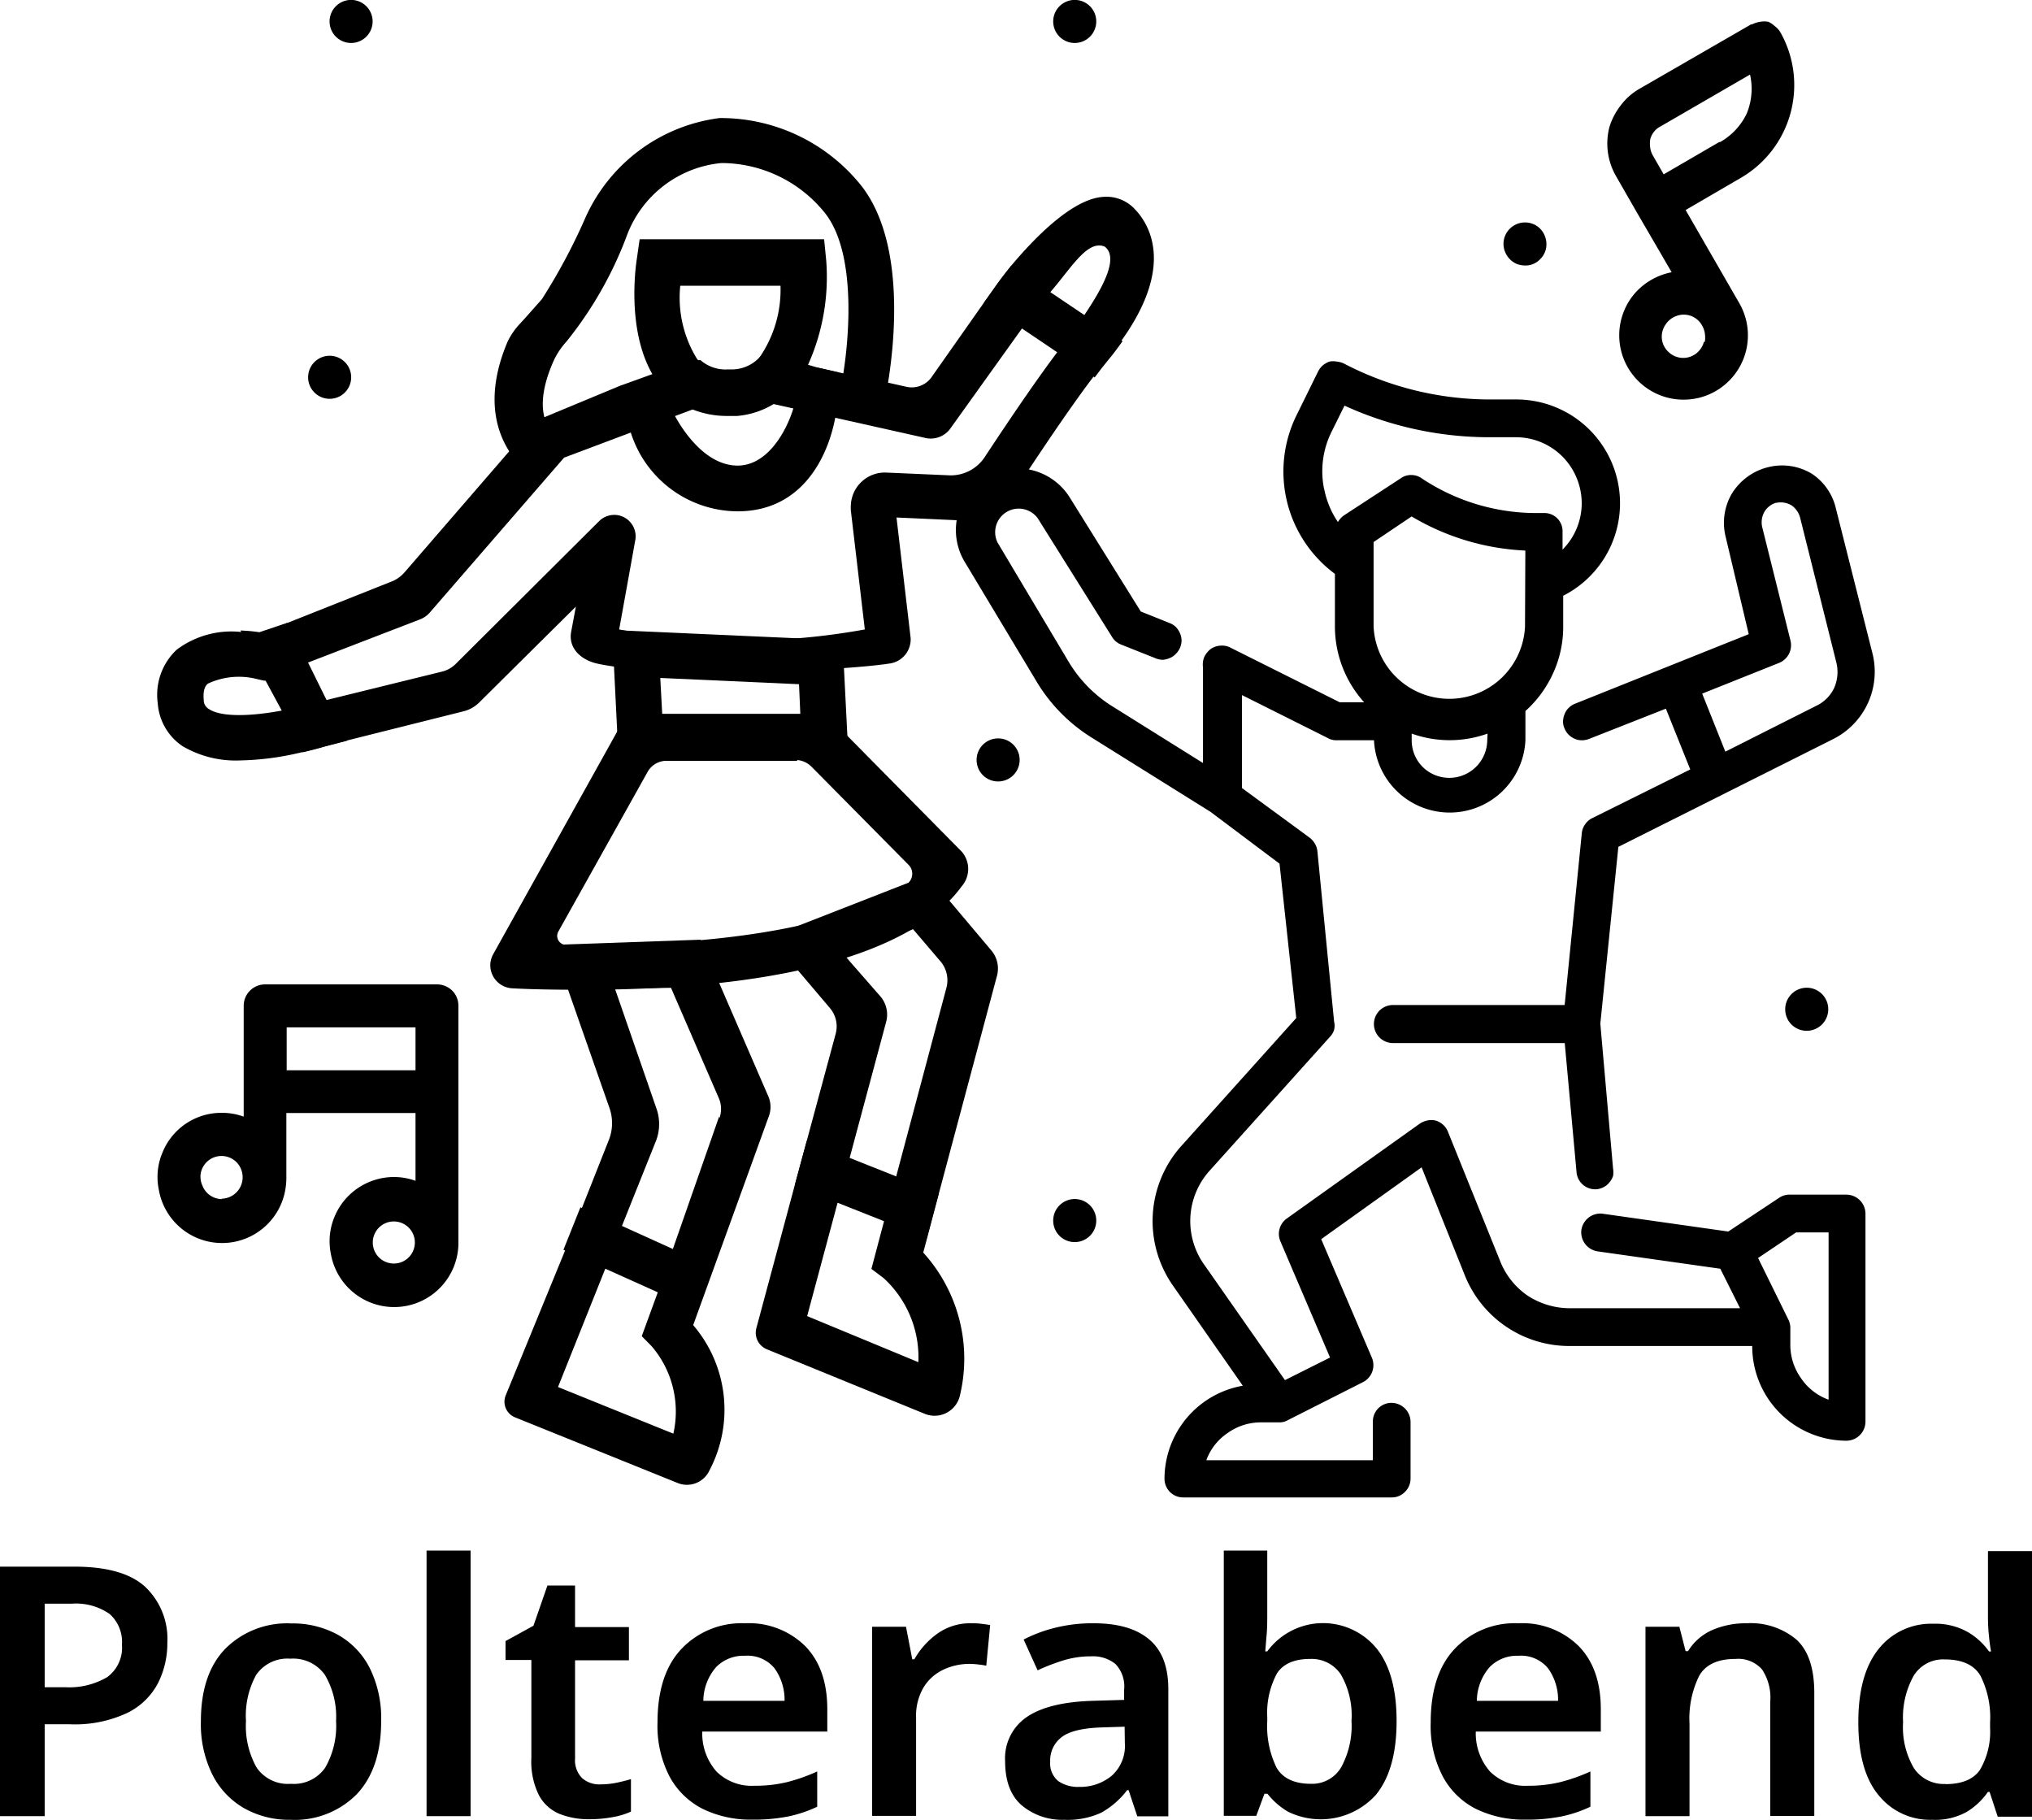 <svg xmlns="http://www.w3.org/2000/svg" viewBox="0 0 250.14 223.98"><g id="Layer_2" data-name="Layer 2"><g id="Layer_1-2" data-name="Layer 1"><g id="Layer_2-2" data-name="Layer 2"><g id="Layer_1-2-2" data-name="Layer 1-2"><path d="M215.27,78.06l-21.38,8.56a2.18,2.18,0,0,0-.77.5,2.06,2.06,0,0,0-.5.74,2.57,2.57,0,0,0-.21.9,2.13,2.13,0,0,0,.18.9,2.34,2.34,0,0,0,1.24,1.27,2.08,2.08,0,0,0,.88.19,2.46,2.46,0,0,0,.89-.16l9.47-3.73,3,7.48-12.08,6a2.3,2.3,0,0,0-.87.77,2.22,2.22,0,0,0-.4,1.08l-2.11,21.15H171.47a2.34,2.34,0,1,0,0,4.68h21.15l1.45,15.86a2.3,2.3,0,0,0,2.3,2.14h.16a2.37,2.37,0,0,0,.87-.26,2.06,2.06,0,0,0,.72-.59,2.39,2.39,0,0,0,.45-.79,2.72,2.72,0,0,0,0-.9L197,126l2.22-21.76L225.61,91a9.27,9.27,0,0,0,4.89-10.58L226,62.59a7,7,0,0,0-3-4.3,7.08,7.08,0,0,0-5.28-.8,7.27,7.27,0,0,0-4.55,3.31,7.11,7.11,0,0,0-.74,5.28Zm3.33-16.15a2.62,2.62,0,0,1,1.88.26,2.64,2.64,0,0,1,1.11,1.53l4.47,17.87a4.86,4.86,0,0,1-.27,3.1,4.61,4.61,0,0,1-2.17,2.19l-11.23,5.66-2.85-7.14L219,81.6a2.36,2.36,0,0,0,1.22-1.11,2.39,2.39,0,0,0,.19-1.64l-3.49-14A2.64,2.64,0,0,1,217.2,63a2.48,2.48,0,0,1,1.53-1.14Z"></path><path d="M167.8,170.12a2.35,2.35,0,0,0,1.08-3l-6.24-14.59L175,143.69l5.29,13.22a13.85,13.85,0,0,0,13,8.77h22.41a11.63,11.63,0,0,0,11.61,11.66h0a2.36,2.36,0,0,0,2.33-2.33V149.37a2.36,2.36,0,0,0-2.33-2.32h-7a2.23,2.23,0,0,0-1.3.39l-6.26,4.15-15.44-2.19a2.36,2.36,0,0,0-1.72.45,2.41,2.41,0,0,0-.92,1.53,2.35,2.35,0,0,0,.45,1.72,2.38,2.38,0,0,0,1.53.93l15.12,2.14,2.43,4.86H193.28a9.5,9.5,0,0,1-5.29-1.59,9.3,9.3,0,0,1-3.35-4.28l-6.4-15.86a2.29,2.29,0,0,0-.61-.87,2.42,2.42,0,0,0-.9-.5,2.37,2.37,0,0,0-1.06,0,2.61,2.61,0,0,0-.95.42L158.39,150a2.32,2.32,0,0,0-.77,2.8l6.11,14.3-5.55,2.78-9.84-14.07a9.26,9.26,0,0,1,.61-11.76l14.78-16.44a2.15,2.15,0,0,0,.5-.85,2.17,2.17,0,0,0,0-1l-2.06-21a2.33,2.33,0,0,0-.29-.89,2.65,2.65,0,0,0-.61-.72L152.89,97V85.56l10.57,5.29a2.09,2.09,0,0,0,1,.27h4.68a9.33,9.33,0,0,0,18.64,0v-3.6a14,14,0,0,0,3.43-4.7,13.64,13.64,0,0,0,1.22-5.69v-3.8a12.77,12.77,0,0,0-5.82-24.16h-3.33a38.92,38.92,0,0,1-17.84-4.42,2.62,2.62,0,0,0-.87-.24,2.43,2.43,0,0,0-.93,0,3.1,3.1,0,0,0-.79.45,2.61,2.61,0,0,0-.58.74L159.66,51a15.68,15.68,0,0,0,4.67,19.64v6.5a13.93,13.93,0,0,0,3.6,9.31h-3l-13.38-6.69a2.23,2.23,0,0,0-1.24-.29,2.39,2.39,0,0,0-1.24.39,2.78,2.78,0,0,0-.82,1,2.48,2.48,0,0,0-.16,1.29V93.92l-11.29-7.06a16.38,16.38,0,0,1-5.28-5.45L122.81,66.8a2.9,2.9,0,0,1,4.94-3l9.15,14.61a2.2,2.2,0,0,0,1.11.93L142.18,81a2.75,2.75,0,0,0,.93.22A2.78,2.78,0,0,0,144,81a2.13,2.13,0,0,0,.76-.53,2.34,2.34,0,0,0,.69-1.66,2.33,2.33,0,0,0-.21-.9,2.58,2.58,0,0,0-.53-.77,2.27,2.27,0,0,0-.79-.47l-3.49-1.4-8.72-14A7.64,7.64,0,0,0,127,57.86a7.52,7.52,0,0,0-5.74.93,7.6,7.6,0,0,0-2.48,10.41l8.78,14.62a20.57,20.57,0,0,0,6.87,7L149,99.92h0l8.51,6.39,2.06,19-14.06,15.65a13.85,13.85,0,0,0-1.06,17.37l8.54,12.24A11.65,11.65,0,0,0,143.35,182a2.34,2.34,0,0,0,.66,1.64,2.3,2.3,0,0,0,1.66.68h25.64a2.24,2.24,0,0,0,1.64-.68,2.29,2.29,0,0,0,.69-1.64v-7a2.36,2.36,0,0,0-2.33-2.32,2.27,2.27,0,0,0-1.66.69A2.3,2.3,0,0,0,169,175v4.74H148.5a6.86,6.86,0,0,1,2.64-3.36,7,7,0,0,1,4.05-1.3h2.32a2,2,0,0,0,1-.26Zm15.28-79a4.67,4.67,0,0,1-7.92,3.31l0,0a4.62,4.62,0,0,1-1.38-3.27V90.3a13.87,13.87,0,0,0,9.34,0Zm4.65-14a9.33,9.33,0,0,1-18.64,0V66.72l4.68-3.15a30,30,0,0,0,14,4.2ZM163,60.21a10.93,10.93,0,0,1,.95-7.13l1.56-3.15a42.93,42.93,0,0,0,17.84,3.89h3.23a8.09,8.09,0,0,1,5.76,2.38A8.2,8.2,0,0,1,194.71,62a8.09,8.09,0,0,1-2.36,5.65V65.47a2.23,2.23,0,0,0-2.16-2.32h-1.06A25.43,25.43,0,0,1,175,58.87a2.2,2.2,0,0,0-1.27-.4,2.14,2.14,0,0,0-1.29.4l-7,4.57a2.54,2.54,0,0,0-.74.82A10.9,10.9,0,0,1,163,60.14Zm53.42,94.64,4.68-3.15h4v20.59a6.92,6.92,0,0,1-3.39-2.64,7.07,7.07,0,0,1-1.32-4v-2.32a2.45,2.45,0,0,0-.29-1Z"></path><path d="M53.79,121.17H32.64A2.63,2.63,0,0,0,30,123.81v13.64a7.65,7.65,0,0,0-2.64-.47A7.81,7.81,0,0,0,20,141.87a7.7,7.7,0,0,0-.45,4.57,7.9,7.9,0,0,0,15.54.18,8.41,8.41,0,0,0,.16-1.66V137H51.15v8.35a7.71,7.71,0,0,0-2.65-.47,7.93,7.93,0,0,0-7.32,4.89,7.78,7.78,0,0,0-.45,4.57,7.91,7.91,0,0,0,15.55.18,7.71,7.71,0,0,0,.15-1.66V123.81a2.62,2.62,0,0,0-.76-1.87A2.66,2.66,0,0,0,53.79,121.17ZM27.36,147.6a2.61,2.61,0,0,1-1.48-.45,2.53,2.53,0,0,1-.95-1.19,2.6,2.6,0,0,1-.22-1.53,2.6,2.6,0,0,1,4.71-1,2.68,2.68,0,0,1,.45,1.48,2.64,2.64,0,0,1-2.64,2.64Zm7.93-21.14H51.15v5.28H35.29ZM48.5,155.53a2.63,2.63,0,0,1-1.48-.45,2.59,2.59,0,1,1,1.41.45Z"></path><path d="M215.56,3l-13.74,7.93A7.66,7.66,0,0,0,199.49,13a8.21,8.21,0,0,0-1.37,2.64,8.05,8.05,0,0,0,.79,6l2.64,4.6,4.23,7.27a8.13,8.13,0,0,0-4.31,2.35,7.92,7.92,0,1,0,12.64,1.46L207.5,25.85l6.87-4A13.21,13.21,0,0,0,219.18,4a2.36,2.36,0,0,0-.68-.76,3.06,3.06,0,0,0-.82-.56,3,3,0,0,0-1,0,3.22,3.22,0,0,0-1,.32Zm-5.81,39.09a2.69,2.69,0,0,1-1,1.46,2.61,2.61,0,0,1-3.35-.22,2.59,2.59,0,0,1-.82-1.58A2.63,2.63,0,0,1,205,40a2.66,2.66,0,0,1,1.38-1.11,2.56,2.56,0,0,1,3.14,1.17h0a2.63,2.63,0,0,1,.35,1,3.62,3.62,0,0,1,0,1Zm1.93-24.63-6.88,4-1.32-2.3a2.6,2.6,0,0,1-.34-1,3.56,3.56,0,0,1,0-1,2.63,2.63,0,0,1,.45-.92,2.29,2.29,0,0,1,.79-.66l11.05-6.4a8,8,0,0,1-.4,4.78,7.94,7.94,0,0,1-3.33,3.55Z"></path><path d="M187.73,27.38a2.68,2.68,0,0,1,1.48.45,2.63,2.63,0,0,1,.95,1.19,2.71,2.71,0,0,1,.16,1.54,2.56,2.56,0,0,1-.72,1.34,2.52,2.52,0,0,1-1.34.74,3,3,0,0,1-1.54-.15,2.65,2.65,0,0,1-1.19-1,2.68,2.68,0,0,1-.45-1.48A2.65,2.65,0,0,1,187.73,27.38Z"></path><path d="M43.22,5.29a2.65,2.65,0,1,0-2.65-2.65A2.65,2.65,0,0,0,43.22,5.29Z"></path><path d="M132.3,152.89a2.65,2.65,0,1,0-2.65-2.64A2.64,2.64,0,0,0,132.3,152.89Z"></path><path d="M122.86,96.19a2.65,2.65,0,1,0-2.64-2.64A2.64,2.64,0,0,0,122.86,96.19Z"></path><path d="M40.57,49.09a2.65,2.65,0,1,0-2.64-2.65A2.65,2.65,0,0,0,40.57,49.09Z"></path><path d="M222.41,126.88a2.65,2.65,0,1,0-2.65-2.64A2.64,2.64,0,0,0,222.41,126.88Z"></path><path d="M132.3,5.29a2.65,2.65,0,1,0-2.65-2.65A2.65,2.65,0,0,0,132.3,5.29Z"></path><path d="M101.71,32.09l-.26-2.64H78.74l-.34,2.38c-.16,1-1.27,8.9,2,14.38a2.06,2.06,0,0,0,.23.37,9.58,9.58,0,0,0,.85,1.16,9.86,9.86,0,0,0,3.73,2.64,11.35,11.35,0,0,0,4.31.82h1.21a10.37,10.37,0,0,0,6.85-3.41,12.32,12.32,0,0,0,1.77-2.64.84.84,0,0,0,.13-.27A26.37,26.37,0,0,0,101.71,32.09ZM89.58,45.7a4.64,4.64,0,0,1-3.38-1.13,3,3,0,0,1-.4-.4,14.35,14.35,0,0,1-2.06-9H96.08a14.68,14.68,0,0,1-2.64,8.91,4.71,4.71,0,0,1-3.36,1.59Z"></path><path d="M139.57,25.61a4.77,4.77,0,0,0-3.84-1.37c-3.78.29-8.43,5.1-11.26,8.48-.87,1.06-1.58,2-2,2.65l-1.38,1.93-6.47,9.2a3,3,0,0,1-3.17,1.08l-2-.45L104,46l-.66-.15-2.64-.59-1.06-.31L95,43.88h-1.4a4.7,4.7,0,0,1-3.35,1.59h-.64a4.69,4.69,0,0,1-3.38-1.14H84.77L80.44,46l-1.51.55-2.64.95L67,51.36l-.85.32-3.43,3.83L49.85,70.39A4.16,4.16,0,0,1,48,71.66l-12.58,5L32,78a22.66,22.66,0,0,0-2.33-.21,11.22,11.22,0,0,0-7.93,2.19,7.62,7.62,0,0,0-2.32,6.59,6.93,6.93,0,0,0,3.06,5.28,12.94,12.94,0,0,0,7.14,1.75,34.65,34.65,0,0,0,7.51-1c1.32-.29,2.32-.59,2.85-.74l2.65-.69L57,87.57A4.15,4.15,0,0,0,59,86.46L70.89,74.67l-.58,3.1c-.37,2,1.19,3.46,3.2,3.91,7.67,1.72,29.39,1,35.95,0a3,3,0,0,0,2.64-3.15L110.36,63.7l10,.45a3.63,3.63,0,0,0,3.2-1.64c2.25-3.46,7.38-11.31,10.94-16,.59-.79,1.17-1.51,1.67-2.14S137.45,42.74,138,42C144.75,32.62,141.42,27.46,139.57,25.61Zm-6.06,13.22c-.45.66-.95,1.32-1.45,2s-1.27,1.58-2,2.64c-3,4-6.56,9.33-8.88,12.85a5,5,0,0,1-4.29,2.19l-7.77-.34a4.19,4.19,0,0,0-4.38,4,5,5,0,0,0,0,.67l1.72,14.64a84.42,84.42,0,0,1-30.24,0l2-11.08a2.65,2.65,0,0,0-2.25-3,2.68,2.68,0,0,0-2.13.66L56.09,81.73a3.59,3.59,0,0,1-1.64.93L40.18,86.17l-1.75.43a30.28,30.28,0,0,1-3.88.89c-3.47.64-7.27.85-8.86-.23a1.27,1.27,0,0,1-.61-1.11c-.13-1.43.32-1.83.51-2a9,9,0,0,1,6.1-.55l.8.18h.18l.61-.23,4.65-2,13.72-5.29a3,3,0,0,0,1.24-.84L69.44,56.33l8.3-3.12,7.45-2.78.74-.29,8.57-.58.79.19,7.46,1.66,11,2.46a3,3,0,0,0,3.15-1l8.88-12.4L127,38.72a25.78,25.78,0,0,1,2.19-2.64c2.64-3,4.63-6.61,6.79-5.73,1.83,1.37-.29,5.15-2.51,8.45Z"></path><path d="M75.36,77.55l28.36,1.27.74,14.7H76.15Zm23,6.67-17.08-.77.24,4.44h17Z"></path><path d="M60.72,117.44,77.18,87.89h24.48l16.73,16.94a3.25,3.25,0,0,1,0,4.26c-4.09,5.68-15.86,12.74-46.6,12.74-1.56,0-5.55,0-8.77-.18a2.85,2.85,0,0,1-2.66-3A2.88,2.88,0,0,1,60.72,117.44ZM98.17,93.65H82.1a2.66,2.66,0,0,0-2.4,1.4l-11,19.67a1.11,1.11,0,0,0,.52,1.48,1.27,1.27,0,0,0,.38.11c26.43.26,37.64-4.42,42-7.46a1.56,1.56,0,0,0,.44-2.16,1.59,1.59,0,0,0-.2-.24l-11.87-12a2.82,2.82,0,0,0-1.88-.9Z"></path><path d="M100.66,45.25H99.52l-9.3.37h-1l-8.59,1-1.74.18-2.64,1,.42,2.3a15.49,15.49,0,0,0,1,3.2A13.86,13.86,0,0,0,90.8,62.94c7.69,0,11-6.29,12-11.42a18.14,18.14,0,0,0,.4-3.36V45.84ZM90.8,57.31c-4.15,0-7.17-4.81-8.25-7.17l5.29-1,1.21-.92,1.14,1.32.74-1.83.79,1.43,6.14.4C97.22,52.28,94.82,57.31,90.8,57.31Z"></path><path d="M63.68,56.91,68,53.29c-2.2-2.64-.85-6.66.21-9a9.32,9.32,0,0,1,1.5-2.22,47,47,0,0,0,7.43-13,13.81,13.81,0,0,1,11.66-9h.13A16.36,16.36,0,0,1,101.37,26c4.52,5.29,3,17.9,2,22.34l5.49,1.21c.43-1.93,3.89-19-3.27-27.22a22.15,22.15,0,0,0-17-7.8A21,21,0,0,0,72,26.94a72.66,72.66,0,0,1-5.29,9.88l-2.08,2.35-.64.69A9,9,0,0,0,62.51,42C61.25,44.94,59.08,51.44,63.68,56.91Z"></path><path d="M115.57,146.92l7.16-26.81a3.45,3.45,0,0,0-.74-3.17l-7.77-9.22-19.48,7.61,7.42,8.75a3.48,3.48,0,0,1,.72,3.14l-3.57,13.22-1.48,5.47-4.71,17.53a2.2,2.2,0,0,0,1.27,2.64L113.77,174A3.2,3.2,0,0,0,118,172.3a3.71,3.71,0,0,0,.2-.67,19.42,19.42,0,0,0-4.55-17.45l.48-1.79Zm-6.82,10.38a13.22,13.22,0,0,1,4.3,10.37L99.36,162l3.76-14,1.48-5.5,4.49-16.73a3.45,3.45,0,0,0-.71-3.12l-4.37-5,8.38-3.28,3.31,3.88a3.6,3.6,0,0,1,.82,3.28l-6.21,23.32-1.49,5.49-1.55,5.85Z"></path><path d="M94.52,134.81l-8.3-19.14L68,116.31l7,20a5.63,5.63,0,0,1,0,3.88l-3.33,8.41-2.09,5.28-7.35,17.93a2.08,2.08,0,0,0,1.14,2.64l20.09,8.11A3.05,3.05,0,0,0,87.33,181a16,16,0,0,0-2-17.89l9.3-25.67A3.32,3.32,0,0,0,94.52,134.81Zm-6,2.64-5.68,16.26L81,159l-2,5.47,1.22,1.24a12.35,12.35,0,0,1,2.67,10.76l-14.2-5.74,5.82-14.56,2.06-5.29,4.23-10.57a5.77,5.77,0,0,0,0-3.89l-5.1-14.72,6.9-.11,5.89,13.59a3.34,3.34,0,0,1,.08,2.43Z"></path><polygon points="87.52 155.88 85.19 161 80.86 159.02 74.52 156.17 69.36 153.84 71.45 148.61 76.58 150.91 82.76 153.71 87.52 155.88"></polygon><polygon points="115.56 146.92 114.08 152.41 108.83 150.32 103.11 148.05 97.83 145.91 99.31 140.44 104.6 142.53 110.31 144.8 115.56 146.92"></polygon><path d="M138.19,42c-.53.74-1.11,1.53-1.77,2.32s-1.08,1.35-1.66,2.14l-4.68-3.14-4.31-2.91-4.65-3.15,1.37-1.93c.45-.6,1.16-1.53,2-2.64l4.7,3.2,4.28,2.88Z"></path><path d="M42.74,91.17l-2.64.69c-.53.15-1.53.44-2.86.74L34.6,87.31l-2-3.7-3-6a20.17,20.17,0,0,1,2.33.21l3.44-1.16,2.64,5.07,2.19,4.44Z"></path></g></g><path d="M9.16,192.84q6,0,8.71,2.48a8.83,8.83,0,0,1,2.73,6.9,10.91,10.91,0,0,1-1.12,4.9,8.46,8.46,0,0,1-3.76,3.7,15.17,15.17,0,0,1-7.16,1.42H5.5v11.31H0V192.84Zm-.34,4.56H5.5v10.28H8a9.22,9.22,0,0,0,5.18-1.23,4.47,4.47,0,0,0,1.83-4,4.61,4.61,0,0,0-1.51-3.78A7.25,7.25,0,0,0,8.82,197.4Z"></path><path d="M46.92,211.85q0,5.81-3,9A10.74,10.74,0,0,1,35.74,224a11.27,11.27,0,0,1-5.68-1.42,9.89,9.89,0,0,1-3.91-4.13,14,14,0,0,1-1.42-6.58q0-5.81,3-8.92a10.75,10.75,0,0,1,8.15-3.12,11.51,11.51,0,0,1,5.72,1.4,9.75,9.75,0,0,1,3.91,4.08A13.89,13.89,0,0,1,46.92,211.85Zm-16.64,0a10.42,10.42,0,0,0,1.31,5.72,4.67,4.67,0,0,0,4.24,2,4.67,4.67,0,0,0,4.21-2,10.32,10.32,0,0,0,1.33-5.72A10.15,10.15,0,0,0,40,206.17a4.78,4.78,0,0,0-4.26-2,4.66,4.66,0,0,0-4.21,2A10.43,10.43,0,0,0,30.28,211.85Z"></path><path d="M57.93,223.55H52.51V190.86h5.42Z"></path><path d="M73.89,219.64a10,10,0,0,0,2-.2c.64-.13,1.23-.28,1.78-.45v4a8.78,8.78,0,0,1-2.24.68,15.66,15.66,0,0,1-2.88.26,9.67,9.67,0,0,1-3.63-.64,5.09,5.09,0,0,1-2.56-2.28,9.29,9.29,0,0,1-.95-4.61V204.33H62.23V202l3.44-1.89,1.72-4.95h3.4v5.12h6.63v4.09H70.79v12.08a3.1,3.1,0,0,0,.88,2.43A3.2,3.2,0,0,0,73.89,219.64Z"></path><path d="M91.69,199.81a9.87,9.87,0,0,1,7.42,2.8q2.73,2.79,2.73,7.78v2.75H86.45a7.08,7.08,0,0,0,1.76,4.93,6.15,6.15,0,0,0,4.64,1.74,16.85,16.85,0,0,0,4.05-.45,22.24,22.24,0,0,0,3.7-1.31v4.34a15.8,15.8,0,0,1-3.57,1.2,21.82,21.82,0,0,1-4.43.39,13.46,13.46,0,0,1-6.07-1.31,9.51,9.51,0,0,1-4.11-4,13.53,13.53,0,0,1-1.48-6.64q0-6,3-9.12A10.19,10.19,0,0,1,91.69,199.81Zm0,4a4.71,4.71,0,0,0-3.54,1.4,6.44,6.44,0,0,0-1.57,4.15h10a6.64,6.64,0,0,0-1.23-4A4.3,4.3,0,0,0,91.69,203.81Z"></path><path d="M119.52,199.81c.37,0,.79,0,1.25.06s.83.1,1.12.16l-.48,5a10.14,10.14,0,0,0-1-.15,9,9,0,0,0-1.06-.07,7.5,7.5,0,0,0-3.22.71,5.71,5.71,0,0,0-2.43,2.17,6.89,6.89,0,0,0-.93,3.74v12.09h-5.41V200.24h4.17l.77,4h.26a9.81,9.81,0,0,1,2.84-3.16A6.92,6.92,0,0,1,119.52,199.81Z"></path><path d="M134.62,199.81c3,0,5.29.66,6.86,2s2.34,3.35,2.34,6.11v15.65H140l-1.07-3.22h-.18a10.22,10.22,0,0,1-3.18,2.77A9.86,9.86,0,0,1,131,224a7.76,7.76,0,0,1-5.2-1.76q-2.07-1.77-2.07-5.46a6.13,6.13,0,0,1,2.65-5.42c1.76-1.21,4.44-1.88,8-2l4-.12V208a4,4,0,0,0-1.07-3.18,4.41,4.41,0,0,0-3-.94,11.47,11.47,0,0,0-3.38.49,25.64,25.64,0,0,0-3.2,1.23l-1.72-3.79a17.76,17.76,0,0,1,3.93-1.46A19,19,0,0,1,134.62,199.81Zm3.82,12.73-2.84.09q-3.56.12-4.94,1.22a3.58,3.58,0,0,0-1.38,3,2.79,2.79,0,0,0,1,2.39,4.26,4.26,0,0,0,2.56.71,6.08,6.08,0,0,0,4-1.36,4.91,4.91,0,0,0,1.63-4Z"></path><path d="M156,190.86v7.75c0,.91,0,1.8-.08,2.66s-.12,1.54-.17,2H156a8.52,8.52,0,0,1,13.4-.43q2.52,3.06,2.52,9c0,4-.85,7-2.54,9.08A9.15,9.15,0,0,1,158.55,223a9,9,0,0,1-2.52-2.2h-.38l-1,2.71h-4V190.86Zm5.29,13.34c-1.95,0-3.31.59-4.08,1.76a10.2,10.2,0,0,0-1.21,5.42v.47a11.61,11.61,0,0,0,1.14,5.72c.76,1.32,2.18,2,4.24,2a4.15,4.15,0,0,0,3.7-2,10.61,10.61,0,0,0,1.29-5.74,10.14,10.14,0,0,0-1.31-5.72A4.31,4.31,0,0,0,161.32,204.2Z"></path><path d="M186.91,199.81a9.87,9.87,0,0,1,7.42,2.8q2.73,2.79,2.73,7.78v2.75H181.67a7.12,7.12,0,0,0,1.76,4.93,6.16,6.16,0,0,0,4.65,1.74,16.76,16.76,0,0,0,4-.45,21.93,21.93,0,0,0,3.7-1.31v4.34a15.8,15.8,0,0,1-3.57,1.2,21.82,21.82,0,0,1-4.43.39,13.46,13.46,0,0,1-6.07-1.31,9.49,9.49,0,0,1-4.1-4,13.42,13.42,0,0,1-1.49-6.64q0-6,3-9.12A10.19,10.19,0,0,1,186.91,199.81Zm0,4a4.71,4.71,0,0,0-3.54,1.4,6.44,6.44,0,0,0-1.57,4.15h10a6.64,6.64,0,0,0-1.23-4A4.3,4.3,0,0,0,186.91,203.81Z"></path><path d="M215,199.81a8.75,8.75,0,0,1,6.13,2q2.2,2,2.21,6.54v15.18h-5.42V209.44a6.27,6.27,0,0,0-1-3.93,3.89,3.89,0,0,0-3.27-1.31c-2.18,0-3.67.68-4.47,2.06a11.85,11.85,0,0,0-1.2,5.89v11.4h-5.42V200.24h4.17l.77,3h.3a6.61,6.61,0,0,1,3.08-2.64A10.4,10.4,0,0,1,215,199.81Z"></path><path d="M237.84,224a8.12,8.12,0,0,1-6.56-3c-1.68-2-2.52-5-2.52-9s.85-7,2.54-9.08a8.25,8.25,0,0,1,6.67-3.05,8.12,8.12,0,0,1,4.23,1,8.36,8.36,0,0,1,2.65,2.41h.25c-.08-.4-.17-1-.25-1.83a21.43,21.43,0,0,1-.13-2.34v-8.18h5.42v32.69h-4.22l-1-3.05h-.21a8.55,8.55,0,0,1-2.63,2.47A8,8,0,0,1,237.84,224Zm1.63-4.39c2,0,3.42-.57,4.24-1.72a9.24,9.24,0,0,0,1.27-5.2V212a11.37,11.37,0,0,0-1.19-5.74c-.79-1.33-2.25-2-4.4-2a4.24,4.24,0,0,0-3.81,2,10.56,10.56,0,0,0-1.31,5.74,9.92,9.92,0,0,0,1.33,5.64A4.41,4.41,0,0,0,239.47,219.59Z"></path></g></g></svg>